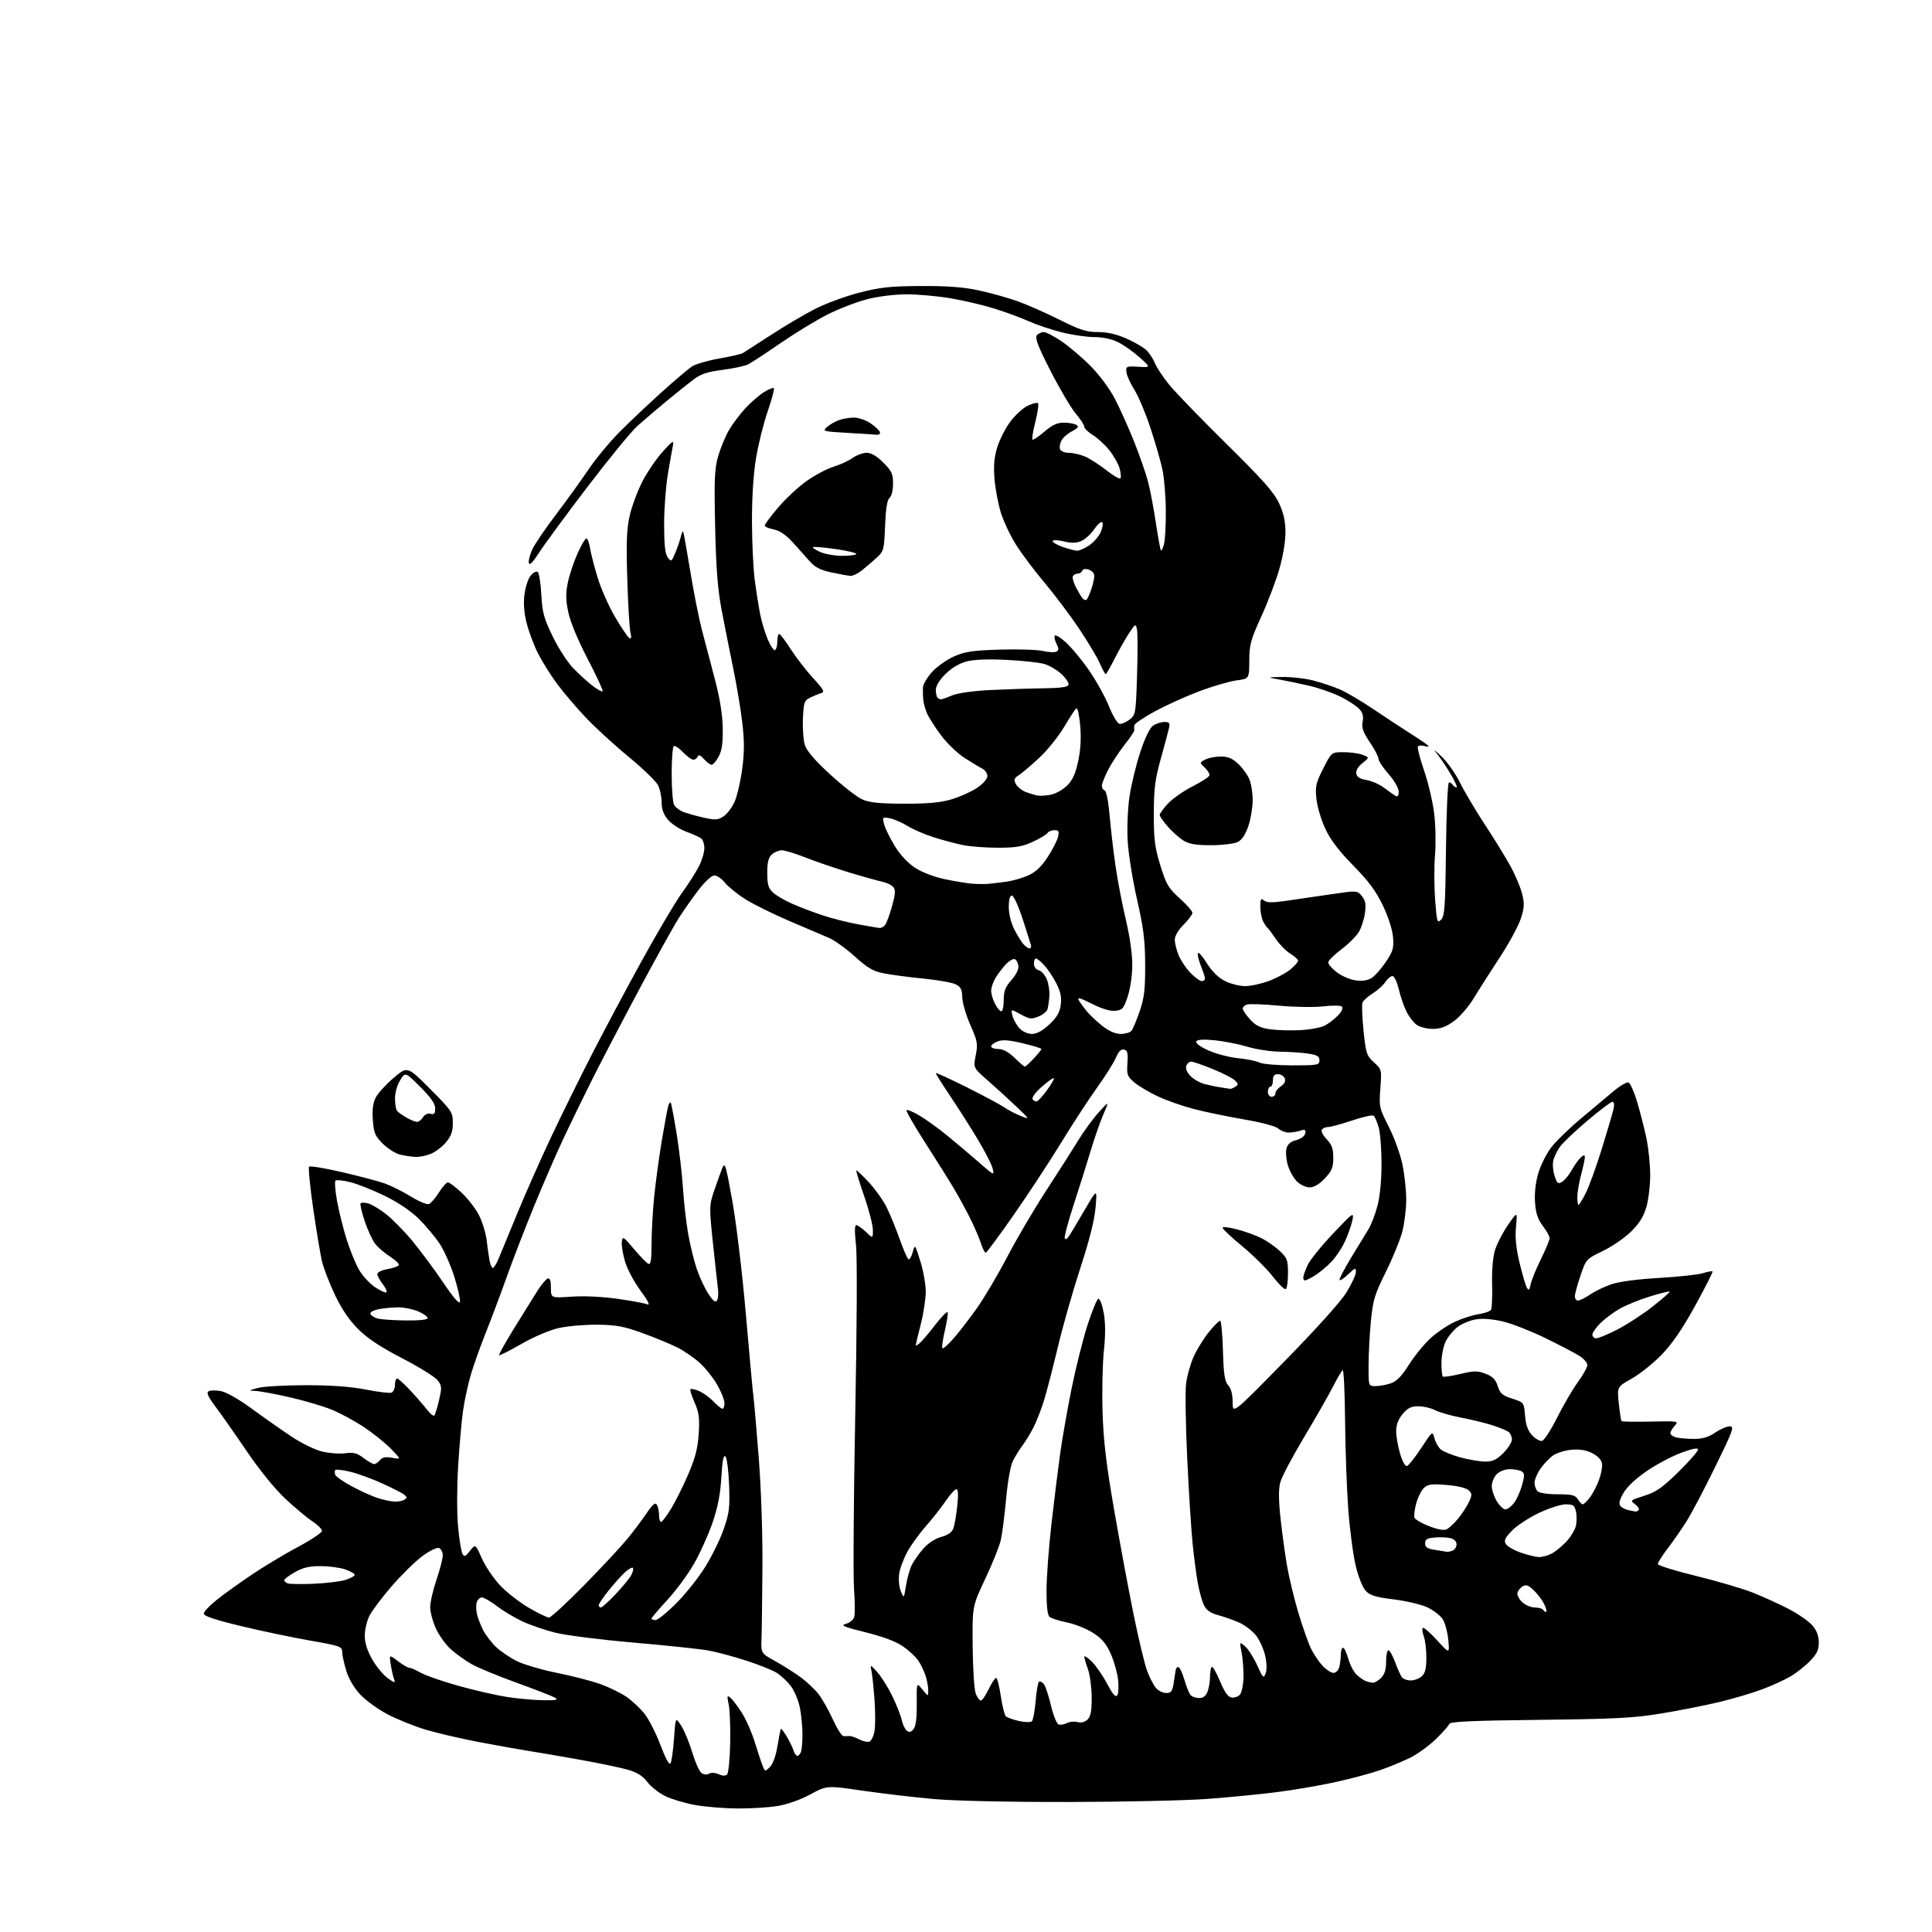 <?xml version="1.0" encoding="UTF-8" standalone="no"?>
<svg 
  version="1.1" 
  xmlns="http://www.w3.org/2000/svg" 
  xmlns:xlink="http://www.w3.org/1999/xlink" 
  xmlns:svg="http://www.w3.org/2000/svg"
  xmlns:rdf="http://www.w3.org/1999/02/22-rdf-syntax-ns#"
  xmlns:cc="http://creativecommons.org/ns#"
  xmlns:dc="http://purl.org/dc/elements/1.1/"
  viewBox="0 0 768 768"
  width="768"
  height="768"
>
<style>svg {background-color: white; }</style>"
<path stroke="none" fill="black" fill-rule="evenodd" d="M293.00,718.90C287.77,718.86 280.25,718.23 276.27,717.51C272.29,716.79 266.99,715.21 264.49,714.00C261.99,712.79 258.78,710.26 257.35,708.39C255.49,705.95 253.30,704.57 249.62,703.51C246.81,702.70 238.43,700.94 231.00,699.60C223.57,698.27 214.12,696.64 210.00,696.00C205.88,695.35 196.83,693.73 189.91,692.40C182.99,691.08 173.64,688.89 169.15,687.55C164.66,686.20 157.85,683.45 154.02,681.44C150.19,679.43 145.27,675.85 143.09,673.48C140.63,670.81 138.54,667.20 137.57,663.91C136.71,661.01 136.00,657.68 136.00,656.50C136.00,654.55 134.92,654.18 123.43,652.18C116.51,650.98 104.14,648.39 95.93,646.42C85.55,643.93 81.00,642.41 81.00,641.44C81.00,640.67 83.36,638.18 86.25,635.89C89.14,633.60 95.40,629.11 100.16,625.90C104.92,622.69 113.13,617.77 118.41,614.95C123.68,612.13 128.00,609.25 128.00,608.54C128.00,607.84 126.21,606.08 124.01,604.63C121.82,603.18 116.94,599.08 113.17,595.53C109.13,591.71 102.91,584.02 98.01,576.78C93.43,570.03 87.88,562.10 85.66,559.17C82.73,555.29 81.98,553.63 82.89,553.07C83.58,552.64 85.80,552.61 87.82,552.99C89.98,553.39 95.01,556.26 100.00,559.91C104.67,563.34 111.75,568.31 115.71,570.96C119.74,573.66 125.18,576.32 128.05,577.01C130.86,577.69 135.01,577.99 137.25,577.69C140.55,577.25 141.93,577.61 144.51,579.57C146.26,580.91 148.15,582.00 148.72,582.00C149.29,582.00 150.34,581.29 151.06,580.42C152.03,579.26 153.31,579.02 155.94,579.50C159.50,580.15 159.50,580.15 155.50,576.01C153.30,573.72 148.47,569.84 144.78,567.37C141.08,564.90 135.23,561.73 131.78,560.33C128.33,558.93 120.78,556.71 115.00,555.40C109.23,554.09 103.15,552.97 101.50,552.91C98.69,552.81 98.76,552.73 102.50,551.73C104.70,551.14 113.25,550.65 121.50,550.64C131.72,550.64 139.33,551.19 145.38,552.37C150.27,553.33 154.88,553.88 155.63,553.59C156.38,553.30 157.00,551.92 157.00,550.53C157.00,549.14 157.39,548.00 157.86,548.00C158.34,548.00 160.71,550.14 163.13,552.75C165.55,555.36 168.54,558.81 169.78,560.40C171.02,562.00 172.30,563.03 172.63,562.70C172.97,562.37 173.82,559.60 174.53,556.56C175.70,551.52 175.65,550.82 173.93,548.64C172.90,547.32 166.56,543.40 159.84,539.92C151.19,535.43 146.09,532.05 142.35,528.31C138.80,524.76 135.78,520.32 133.15,514.76C130.99,510.22 128.69,504.25 128.02,501.50C127.36,498.75 125.78,489.30 124.51,480.50C123.23,471.70 122.50,464.18 122.87,463.78C123.24,463.38 129.16,464.36 136.02,465.96C142.88,467.55 150.53,469.57 153.00,470.46C155.47,471.34 160.11,473.66 163.30,475.62C166.48,477.58 169.73,478.94 170.50,478.64C171.28,478.34 173.06,476.27 174.47,474.05C175.88,471.82 177.48,470.00 178.03,470.00C178.59,470.00 180.98,471.78 183.34,473.96C185.71,476.14 188.80,480.08 190.22,482.71C191.63,485.35 193.09,489.98 193.45,493.00C193.81,496.02 194.34,499.74 194.63,501.25C194.92,502.76 195.50,504.00 195.93,504.00C196.35,504.00 197.39,502.31 198.24,500.25C199.08,498.19 202.47,489.98 205.77,482.00C209.06,474.02 215.05,460.52 219.08,452.00C223.11,443.48 230.19,429.07 234.83,420.00C239.47,410.93 248.45,394.05 254.80,382.50C261.15,370.95 268.46,358.57 271.05,355.00C273.64,351.43 276.71,346.61 277.88,344.29C279.05,341.97 280.00,338.77 280.00,337.16C280.00,335.56 279.44,333.82 278.75,333.29C278.06,332.77 275.38,331.56 272.78,330.60C270.18,329.64 266.92,327.50 265.53,325.85C263.75,323.74 263.00,321.66 263.00,318.87C263.00,316.69 262.34,313.62 261.53,312.05C260.72,310.49 255.43,305.40 249.78,300.75C244.12,296.09 236.43,289.03 232.68,285.05C228.93,281.07 223.81,275.04 221.32,271.65C218.83,268.27 215.47,262.90 213.86,259.72C212.26,256.55 210.24,251.19 209.38,247.82C208.32,243.72 208.03,239.95 208.47,236.38C208.84,233.45 209.93,230.07 210.91,228.87C211.88,227.67 213.14,226.97 213.71,227.32C214.28,227.67 214.94,231.70 215.18,236.26C215.56,243.45 216.17,245.71 219.72,253.03C221.99,257.72 225.69,263.41 228.02,265.78C230.33,268.14 233.75,271.24 235.63,272.67C237.52,274.11 239.28,275.06 239.55,274.79C239.82,274.51 237.14,268.71 233.59,261.90C229.61,254.24 226.66,247.11 225.87,243.23C224.88,238.37 224.85,235.74 225.75,231.47C226.38,228.45 228.11,223.28 229.59,219.99C231.06,216.69 232.64,214.00 233.09,214.00C233.54,214.00 234.18,215.69 234.52,217.75C234.85,219.81 236.21,225.10 237.53,229.50C238.86,233.90 241.97,240.96 244.45,245.18C246.94,249.41 249.49,253.19 250.13,253.58C250.96,254.09 251.09,253.48 250.60,251.40C250.22,249.80 249.65,240.18 249.35,230.00C248.90,214.99 249.10,210.20 250.41,204.61C251.31,200.83 253.61,194.73 255.53,191.07C257.46,187.40 261.05,182.18 263.52,179.45C267.30,175.28 267.93,174.90 267.51,177.00C267.23,178.38 266.33,183.50 265.50,188.38C264.68,193.27 264.00,202.29 264.00,208.44C264.00,216.58 264.39,220.15 265.43,221.56C266.80,223.41 266.94,223.34 268.37,219.94C269.19,217.99 270.17,215.16 270.55,213.65C270.93,212.14 271.37,211.04 271.54,211.20C271.70,211.37 272.98,218.48 274.38,227.00C275.78,235.53 277.88,246.10 279.04,250.50C280.20,254.90 282.51,263.68 284.17,270.00C286.19,277.70 287.22,284.15 287.30,289.50C287.39,295.36 286.96,298.37 285.69,300.75C284.73,302.54 283.47,304.00 282.88,304.00C282.30,304.00 280.93,302.99 279.85,301.75C278.48,300.19 277.71,299.88 277.35,300.75C277.07,301.44 276.28,302.00 275.60,302.00C274.93,302.00 273.10,300.67 271.53,299.04C269.97,297.41 268.31,296.31 267.85,296.59C267.38,296.88 267.00,301.85 267.00,307.62C267.00,313.40 267.43,318.94 267.96,319.93C268.49,320.92 270.18,322.20 271.71,322.79C273.25,323.37 276.87,324.38 279.77,325.03C284.33,326.05 285.38,325.98 287.61,324.52C289.03,323.59 291.01,320.96 292.03,318.67C293.04,316.37 294.39,310.53 295.04,305.68C295.92,299.01 295.93,294.50 295.06,287.18C294.44,281.86 292.80,272.10 291.43,265.50C290.07,258.90 288.01,248.55 286.86,242.50C285.29,234.26 284.65,225.95 284.28,209.37C283.86,190.59 284.04,186.36 285.47,181.37C286.40,178.14 288.32,173.50 289.73,171.06C291.15,168.62 294.09,164.69 296.27,162.32C298.46,159.95 301.79,157.06 303.67,155.89C305.56,154.73 307.34,154.01 307.63,154.30C307.92,154.58 306.79,158.80 305.12,163.66C303.45,168.52 301.36,177.00 300.47,182.50C299.46,188.73 298.88,198.19 298.92,207.62C298.95,215.93 299.45,226.28 300.03,230.62C300.60,234.95 301.55,240.97 302.14,244.00C302.72,247.03 304.11,251.63 305.22,254.24C306.33,256.84 307.63,258.73 308.12,258.43C308.60,258.13 309.00,256.56 309.00,254.94C309.00,253.32 309.34,252.01 309.75,252.02C310.16,252.03 312.20,254.71 314.28,257.98C316.37,261.24 320.35,266.41 323.13,269.45C327.47,274.20 327.93,275.07 326.35,275.55C325.33,275.86 323.38,276.66 322.00,277.34C319.74,278.45 319.47,279.25 319.18,285.53C319.01,289.37 319.33,294.07 319.90,296.00C320.63,298.44 323.66,302.00 329.94,307.79C334.89,312.35 340.64,316.83 342.72,317.76C345.63,319.06 349.50,319.46 359.50,319.48C369.31,319.49 373.97,319.05 378.50,317.67C381.80,316.66 386.30,314.61 388.50,313.12C390.84,311.53 392.50,309.60 392.50,308.48C392.50,307.42 391.58,306.10 390.46,305.53C389.34,304.96 386.15,303.04 383.38,301.26C380.61,299.47 376.41,295.42 374.04,292.26C371.68,289.09 369.17,285.15 368.47,283.50C367.77,281.85 367.10,279.38 366.99,278.00C366.87,276.62 366.83,274.49 366.89,273.25C366.95,272.02 368.58,269.26 370.51,267.12C372.44,264.99 376.38,262.20 379.26,260.93C383.62,259.01 386.68,258.56 397.50,258.23C404.65,258.01 412.37,258.26 414.65,258.79C416.93,259.31 419.34,259.41 420.00,259.00C420.93,258.43 420.94,257.75 420.04,256.07C419.40,254.87 419.04,253.39 419.24,252.77C419.45,252.16 421.45,253.31 423.69,255.34C425.93,257.36 430.09,262.38 432.92,266.49C435.76,270.59 439.31,276.99 440.81,280.71C442.30,284.43 444.19,287.59 445.01,287.73C445.83,287.87 447.62,287.12 449.00,286.05C451.44,284.17 451.51,283.72 452.00,268.31C452.27,259.61 452.26,251.43 451.96,250.13C451.45,247.87 451.31,247.94 448.82,251.70C447.39,253.86 444.81,258.42 443.09,261.82C441.38,265.22 439.77,268.00 439.53,268.00C439.29,268.00 438.22,266.03 437.16,263.63C436.10,261.23 432.40,255.04 428.95,249.88C425.49,244.72 419.33,236.53 415.25,231.67C411.17,226.82 406.02,219.97 403.82,216.44C401.61,212.92 398.94,207.25 397.87,203.84C396.81,200.43 395.67,194.44 395.34,190.52C394.91,185.37 395.19,181.90 396.37,177.95C397.27,174.95 399.59,170.35 401.53,167.72C403.48,165.09 406.62,162.20 408.52,161.29C410.42,160.38 412.26,159.93 412.62,160.28C412.97,160.64 412.51,163.93 411.59,167.59C410.67,171.25 410.14,174.47 410.41,174.74C410.68,175.02 412.81,173.61 415.13,171.62C418.29,168.91 420.26,168.00 422.93,168.02C424.89,168.02 427.13,168.43 427.90,168.91C428.97,169.60 428.58,170.17 426.18,171.41C424.46,172.30 422.56,173.95 421.95,175.09C421.34,176.23 421.09,177.80 421.39,178.58C421.69,179.36 423.25,180.00 424.85,180.00C426.45,180.00 429.32,180.65 431.22,181.45C433.13,182.25 436.99,184.71 439.80,186.93C442.60,189.15 445.14,190.59 445.42,190.13C445.71,189.66 445.53,187.86 445.03,186.11C444.53,184.37 442.73,181.18 441.02,179.03C439.32,176.88 436.37,174.15 434.46,172.98C432.56,171.80 431.00,170.28 431.00,169.60C431.00,168.92 429.49,166.59 427.64,164.43C425.80,162.27 421.31,154.68 417.67,147.57C412.65,137.77 411.32,134.32 412.15,133.32C412.75,132.59 413.98,132.00 414.89,132.00C415.79,132.00 418.95,133.63 421.90,135.62C424.86,137.61 430.03,142.00 433.39,145.37C436.96,148.95 441.03,154.42 443.17,158.50C445.18,162.35 448.64,170.05 450.85,175.61C453.06,181.17 455.56,188.37 456.40,191.61C457.24,194.85 458.63,202.20 459.49,207.95C460.36,213.69 461.25,218.58 461.48,218.82C461.71,219.05 462.26,217.95 462.70,216.37C463.14,214.79 463.47,208.78 463.43,203.00C463.39,197.22 462.78,189.82 462.07,186.55C461.36,183.28 459.21,175.85 457.30,170.05C455.39,164.25 452.53,157.45 450.94,154.95C449.35,152.45 447.92,149.30 447.77,147.95C447.51,145.61 447.72,145.51 452.50,145.79C457.50,146.08 457.50,146.08 453.00,142.05C450.52,139.84 446.67,137.12 444.43,136.02C441.88,134.75 438.35,134.00 434.93,133.99C431.95,133.98 426.12,133.13 422.00,132.09C417.88,131.06 412.02,129.09 408.99,127.72C405.97,126.36 399.89,124.11 395.49,122.73C391.10,121.35 383.26,119.49 378.07,118.61C372.89,117.72 364.97,117.00 360.48,117.00C355.69,117.00 349.20,117.80 344.78,118.93C340.63,119.99 333.58,122.70 329.10,124.95C324.63,127.20 316.24,132.29 310.46,136.27C304.68,140.25 298.87,144.07 297.56,144.76C296.24,145.46 291.64,146.47 287.34,147.01C281.32,147.77 278.65,148.64 275.83,150.75C273.81,152.26 268.90,156.20 264.90,159.50C260.91,162.80 255.71,167.24 253.34,169.37C250.96,171.49 242.10,182.30 233.65,193.39C225.19,204.47 216.53,216.23 214.42,219.52C211.79,223.60 210.46,224.96 210.22,223.79C210.03,222.85 210.67,220.37 211.66,218.29C212.64,216.21 216.86,210.00 221.04,204.50C225.22,199.00 230.99,191.00 233.87,186.72C236.75,182.43 242.35,175.68 246.30,171.70C250.26,167.72 257.77,160.61 263.00,155.91C268.23,151.20 273.67,146.59 275.11,145.65C276.54,144.72 281.39,143.31 285.89,142.52C290.38,141.73 294.61,140.76 295.28,140.37C295.95,139.97 300.94,136.75 306.37,133.22C311.80,129.68 319.67,125.02 323.87,122.87C328.07,120.71 336.00,117.78 341.50,116.36C349.89,114.19 353.84,113.76 366.00,113.70C376.45,113.64 382.87,114.12 389.00,115.42C393.68,116.42 400.65,118.36 404.50,119.74C408.35,121.12 415.88,124.45 421.23,127.13C429.33,131.18 431.88,132.00 436.45,132.00C440.16,132.00 443.81,132.83 447.71,134.55C450.88,135.95 454.46,138.02 455.66,139.15C456.86,140.28 458.40,142.62 459.09,144.35C459.78,146.08 462.36,149.97 464.83,153.00C467.31,156.03 477.55,166.61 487.60,176.52C502.00,190.72 506.42,195.70 508.43,200.02C510.29,204.01 510.98,207.17 510.99,211.64C511.00,215.23 509.97,221.32 508.53,226.30C507.17,230.99 503.94,239.48 501.35,245.16C497.16,254.36 496.63,256.29 496.61,262.65C496.58,269.80 496.58,269.80 491.58,270.46C488.83,270.83 482.29,272.72 477.04,274.67C471.79,276.63 463.79,280.23 459.25,282.69C454.71,285.15 450.95,287.69 450.88,288.33C450.82,288.97 450.82,289.85 450.89,290.27C450.96,290.69 449.17,293.37 446.93,296.21C444.68,299.06 441.75,303.53 440.42,306.16C439.09,308.78 438.00,311.59 438.00,312.38C438.00,313.18 438.51,314.00 439.13,314.21C439.78,314.43 440.61,318.58 441.08,324.04C441.53,329.24 442.57,338.23 443.40,344.00C444.23,349.77 446.08,359.45 447.52,365.50C449.10,372.16 450.12,379.31 450.10,383.61C450.09,387.68 449.31,393.03 448.29,396.11C446.67,400.98 446.19,401.53 443.33,401.81C441.30,402.00 437.98,401.01 434.03,399.01C429.18,396.57 428.10,396.29 428.89,397.71C429.45,398.69 430.94,400.72 432.20,402.22C433.47,403.71 436.25,406.30 438.39,407.97C440.89,409.92 443.43,411.00 445.52,411.00C447.30,411.00 449.22,410.44 449.79,409.75C450.35,409.06 451.82,405.57 453.04,402.00C454.87,396.65 455.25,393.37 455.22,383.50C455.18,373.73 454.58,368.90 451.98,357.50C450.23,349.80 448.56,339.39 448.27,334.36C447.98,329.29 448.28,321.48 448.96,316.86C449.62,312.26 451.53,304.33 453.20,299.23C455.11,293.37 457.00,289.42 458.33,288.48C459.49,287.67 461.52,287.00 462.84,287.00C464.80,287.00 465.14,287.41 464.74,289.25C464.47,290.49 463.00,296.00 461.47,301.50C459.14,309.85 458.68,313.48 458.66,323.50C458.64,333.65 459.04,336.81 461.25,344.00C463.58,351.55 464.43,353.01 468.93,357.08C471.72,359.60 474.00,362.20 474.00,362.86C474.00,363.52 472.43,365.64 470.50,367.57C468.37,369.70 467.00,372.04 467.00,373.57C467.00,374.94 467.70,377.74 468.55,379.78C469.40,381.83 471.52,384.96 473.25,386.75C474.98,388.54 476.98,390.00 477.70,390.00C478.41,390.00 479.00,389.56 479.00,389.02C479.00,388.48 478.28,386.25 477.41,384.05C476.53,381.86 475.98,379.56 476.19,378.93C476.40,378.30 477.98,380.06 479.71,382.83C481.74,386.11 484.26,388.60 486.88,389.94C489.10,391.07 492.72,392.00 494.92,392.00C497.12,392.00 501.42,391.07 504.48,389.92C507.53,388.78 511.37,386.71 513.02,385.33C514.66,383.95 516.00,382.41 516.00,381.90C516.00,381.39 514.61,380.13 512.92,379.10C511.22,378.07 508.67,375.48 507.24,373.36C505.82,371.24 504.35,369.27 503.98,369.00C503.60,368.73 502.78,367.52 502.15,366.32C501.52,365.11 501.00,362.47 501.00,360.44C501.00,357.34 501.23,356.95 502.44,357.95C503.53,358.86 505.68,358.89 511.19,358.10C515.21,357.53 523.23,356.36 529.00,355.50C539.50,353.95 539.50,353.95 541.35,356.21C542.80,357.98 543.07,359.45 542.60,362.90C542.27,365.34 541.19,368.72 540.20,370.41C539.21,372.11 536.06,375.25 533.20,377.39C530.34,379.53 528.00,381.87 528.00,382.59C528.00,383.31 529.56,385.09 531.46,386.54C533.37,387.99 536.73,389.42 538.94,389.72C541.67,390.08 543.72,389.76 545.34,388.70C546.65,387.84 549.17,384.97 550.94,382.32C553.74,378.13 554.11,376.85 553.75,372.50C553.50,369.53 551.85,364.41 549.69,359.90C546.95,354.19 544.04,350.27 537.92,344.04C532.24,338.27 528.90,333.88 526.83,329.45C525.20,325.97 523.61,320.61 523.29,317.54C522.78,312.60 523.09,311.24 526.01,305.48C529.30,299.00 529.30,299.00 534.08,299.00C536.72,299.00 540.11,299.47 541.64,300.05C544.40,301.10 544.40,301.10 541.59,303.35C539.81,304.77 538.91,306.31 539.15,307.53C539.41,308.88 540.63,309.65 543.20,310.07C545.22,310.40 548.36,311.78 550.19,313.15C552.01,314.52 554.06,315.97 554.75,316.38C555.61,316.89 556.00,316.36 556.00,314.70C556.00,313.30 554.31,310.36 552.00,307.74C549.80,305.24 548.00,302.52 548.00,301.70C548.00,300.87 546.44,297.88 544.53,295.05C541.81,291.01 541.20,289.26 541.67,286.92C542.09,284.79 541.72,283.35 540.38,281.86C539.35,280.72 536.02,278.53 533.00,277.01C529.98,275.49 524.35,273.51 520.50,272.62C516.65,271.72 511.25,270.59 508.50,270.11C503.50,269.22 503.50,269.22 509.86,269.11C513.35,269.05 518.84,269.68 522.06,270.51C525.27,271.35 530.01,272.93 532.57,274.03C535.14,275.13 541.07,278.61 545.74,281.77C550.41,284.92 557.07,289.30 560.54,291.50C564.01,293.70 567.22,295.89 567.67,296.37C568.14,296.87 567.56,296.96 566.33,296.58C565.14,296.22 563.93,296.30 563.64,296.77C563.35,297.24 564.44,301.50 566.07,306.22C567.70,310.94 569.50,318.56 570.08,323.15C570.66,327.74 570.82,335.21 570.45,339.75C570.07,344.29 570.09,352.33 570.48,357.62C571.15,366.54 571.32,367.11 572.85,365.58C574.28,364.15 574.54,360.46 574.80,337.47C574.96,322.79 575.49,311.00 575.99,311.00C576.48,311.00 577.16,311.45 577.50,312.00C577.84,312.55 578.51,313.00 578.99,313.00C579.46,313.00 578.32,310.45 576.44,307.32C574.56,304.20 572.01,300.49 570.77,299.07C569.54,297.66 570.46,298.30 572.82,300.50C575.18,302.70 578.55,307.42 580.31,310.99C582.06,314.55 586.46,321.98 590.07,327.49C593.69,332.99 598.27,340.43 600.26,344.00C602.24,347.57 604.40,352.63 605.05,355.24C606.05,359.25 605.97,360.81 604.52,365.24C603.58,368.13 599.81,375.06 596.15,380.63C592.49,386.20 587.85,393.48 585.84,396.81C583.82,400.14 580.27,404.24 577.94,405.93C574.84,408.18 572.59,409.00 569.57,409.00C567.30,409.00 564.44,408.30 563.21,407.43C561.98,406.57 560.14,404.21 559.12,402.18C558.10,400.16 556.72,396.14 556.04,393.25C555.34,390.28 554.24,388.00 553.52,388.00C552.81,388.00 551.53,389.07 550.67,390.39C549.81,391.70 547.55,393.73 545.65,394.91C543.75,396.08 541.93,397.73 541.61,398.57C541.29,399.41 541.48,404.45 542.03,409.77C542.96,418.73 543.26,419.64 546.15,422.29C549.25,425.11 549.27,425.21 548.71,432.67C548.16,439.96 548.27,440.46 552.04,447.85C554.18,452.06 556.63,458.79 557.47,462.82C558.31,466.84 559.00,473.16 559.00,476.86C559.00,480.55 558.30,486.26 557.45,489.54C556.60,492.82 553.65,500.05 550.89,505.61C546.44,514.58 545.77,516.80 544.96,525.11C544.46,530.28 544.04,538.21 544.03,542.75C544.00,551.00 544.00,551.00 546.85,551.00C548.42,551.00 551.15,550.50 552.91,549.88C555.20,549.08 557.25,546.97 560.08,542.49C562.26,539.04 566.08,534.33 568.58,532.04C571.07,529.74 575.45,526.78 578.30,525.45C581.15,524.13 585.41,522.76 587.76,522.41C590.10,522.06 592.33,521.28 592.70,520.67C593.07,520.07 593.27,515.51 593.14,510.54C592.99,504.97 593.43,499.75 594.29,496.94C595.06,494.43 597.38,489.93 599.45,486.94C603.21,481.50 603.21,481.50 602.64,487.58C602.23,491.87 602.65,496.10 604.04,501.94C605.13,506.49 606.43,510.95 606.93,511.84C607.68,513.17 607.96,512.93 608.47,510.49C608.81,508.84 610.65,504.35 612.55,500.50C614.45,496.65 616.00,492.91 616.00,492.18C616.00,491.46 614.79,489.28 613.31,487.34C611.30,484.71 610.51,482.33 610.20,478.04C609.93,474.42 610.41,470.12 611.46,466.48C612.39,463.29 614.70,458.66 616.59,456.18C618.48,453.70 623.74,448.58 628.27,444.79C632.79,441.01 638.66,436.09 641.29,433.87C643.93,431.64 646.66,430.04 647.37,430.31C648.07,430.58 649.63,434.11 650.83,438.15C652.03,442.19 653.67,448.65 654.49,452.50C655.30,456.35 655.97,462.91 655.98,467.07C655.99,471.23 655.29,477.02 654.43,479.92C653.30,483.73 651.57,486.46 648.25,489.69C645.72,492.15 640.69,495.59 637.07,497.33C630.57,500.46 630.48,500.57 628.29,507.00C627.07,510.57 626.05,514.29 626.04,515.25C626.02,516.21 626.57,517.00 627.27,517.00C627.97,517.00 630.11,515.93 632.05,514.62C633.98,513.30 637.79,511.46 640.53,510.52C643.58,509.47 650.91,508.50 659.50,508.00C667.20,507.55 675.05,506.70 676.93,506.11C678.82,505.52 680.54,505.21 680.76,505.42C680.97,505.64 677.85,511.79 673.82,519.10C668.70,528.40 664.70,534.23 660.50,538.54C657.20,541.94 651.87,546.20 648.65,548.01C642.80,551.30 642.80,551.30 643.50,557.90C643.88,561.53 644.38,564.69 644.60,564.92C644.82,565.15 650.05,565.23 656.22,565.10C667.18,564.87 667.40,564.90 665.72,566.76C664.77,567.80 664.00,569.13 664.00,569.71C664.00,570.29 665.01,571.04 666.25,571.37C667.49,571.70 670.66,571.98 673.30,571.99C676.79,572.00 679.11,571.32 681.79,569.50C683.81,568.12 686.42,567.00 687.59,567.00C689.51,567.00 688.97,568.49 681.86,583.03C677.55,591.85 672.39,601.64 670.40,604.78C668.41,607.93 665.03,612.79 662.89,615.59C660.75,618.39 659.00,621.15 659.00,621.72C659.00,622.29 665.79,624.41 674.10,626.43C682.40,628.45 692.64,631.46 696.85,633.13C701.06,634.80 707.55,637.77 711.28,639.72C715.01,641.68 719.17,644.60 720.53,646.22C722.20,648.20 723.00,650.37 723.00,652.92C723.00,655.88 722.24,657.47 719.48,660.31C717.55,662.31 714.06,665.05 711.72,666.42C709.39,667.79 704.35,670.09 700.53,671.52C696.71,672.96 689.07,675.23 683.54,676.56C678.02,677.88 667.65,679.94 660.50,681.12C649.41,682.95 642.29,683.32 612.00,683.66C585.27,683.96 576.41,684.37 576.12,685.28C575.91,685.95 573.56,688.62 570.91,691.21C568.26,693.80 563.71,697.13 560.79,698.61C557.88,700.08 552.35,702.37 548.50,703.69C544.65,705.02 536.55,707.18 530.50,708.49C524.45,709.81 514.10,711.57 507.50,712.41C500.90,713.26 488.52,714.46 480.00,715.09C471.48,715.73 446.73,716.28 425.00,716.32C401.53,716.36 379.82,715.89 371.50,715.17C363.80,714.50 351.02,713.00 343.10,711.85C328.69,709.74 328.69,709.74 322.09,713.31C318.10,715.47 312.92,717.29 308.99,717.93C305.42,718.51 298.23,718.95 293.00,718.90zM281.83,705.07C282.74,704.57 284.33,704.65 285.71,705.28C287.25,705.98 288.39,706.01 289.04,705.36C289.58,704.82 290.13,699.23 290.26,692.94C290.39,686.65 290.13,679.73 289.67,677.56C288.94,674.09 289.02,673.77 290.36,674.89C291.20,675.58 293.23,678.26 294.88,680.83C296.52,683.40 298.84,688.65 300.03,692.50C301.22,696.35 302.62,700.59 303.15,701.92C304.10,704.32 304.12,704.32 306.08,702.37C307.29,701.15 308.44,697.94 309.08,693.97C309.65,690.44 310.26,687.41 310.43,687.23C310.61,687.06 311.66,688.45 312.77,690.33C313.88,692.21 315.09,694.71 315.46,695.88C315.83,697.04 316.51,698.00 316.96,698.00C317.41,698.00 318.06,697.29 318.39,696.42C318.73,695.55 319.00,692.46 319.00,689.55C319.00,686.65 318.55,681.89 318.00,678.97C317.44,676.06 315.82,672.14 314.38,670.25C312.94,668.37 310.36,665.96 308.63,664.90C306.91,663.84 301.45,661.67 296.50,660.08C291.55,658.48 284.85,656.69 281.61,656.10C278.36,655.50 265.09,654.10 252.11,652.98C239.12,651.86 225.05,650.09 220.84,649.04C216.62,648.00 210.64,645.94 207.54,644.47C204.44,643.01 199.90,640.28 197.44,638.40C194.99,636.53 192.34,635.00 191.56,635.00C190.78,635.00 189.86,635.86 189.53,636.91C189.19,637.97 189.23,640.11 189.60,641.66C189.98,643.22 191.08,646.08 192.05,648.00C193.03,649.92 195.33,652.93 197.16,654.68C199.00,656.43 202.75,658.97 205.50,660.34C208.25,661.70 215.45,663.80 221.50,665.02C227.55,666.23 235.33,668.25 238.79,669.50C242.24,670.75 246.88,673.03 249.09,674.56C251.30,676.09 254.52,679.13 256.24,681.30C257.96,683.48 260.81,689.07 262.56,693.74C264.60,699.15 266.03,701.75 266.54,700.94C266.97,700.24 267.60,695.80 267.93,691.08C268.54,682.50 268.54,682.50 270.79,686.00C272.03,687.92 273.99,692.65 275.14,696.50C276.30,700.35 277.93,704.05 278.77,704.72C279.71,705.47 280.88,705.61 281.83,705.07zM345.60,692.32C346.34,692.04 347.24,690.22 347.61,688.29C347.97,686.36 347.99,680.89 347.66,676.14C347.33,671.39 346.79,666.15 346.47,664.50C345.88,661.50 345.88,661.50 348.81,664.80C350.42,666.62 353.09,670.89 354.74,674.30C356.40,677.71 358.06,681.93 358.44,683.68C358.82,685.43 359.71,687.35 360.43,687.94C361.39,688.74 362.10,688.59 363.12,687.36C364.07,686.21 364.48,683.05 364.42,677.19C364.35,668.70 364.35,668.70 366.67,671.60C368.99,674.50 368.99,674.50 369.00,671.90C369.00,670.47 368.48,667.77 367.85,665.90C367.21,664.03 365.89,661.34 364.90,659.93C363.92,658.51 361.22,656.03 358.90,654.43C356.15,652.52 350.98,650.58 344.09,648.87C335.34,646.70 333.97,646.11 336.21,645.52C337.71,645.12 339.21,643.92 339.55,642.83C339.90,641.75 339.87,636.74 339.49,631.68C339.12,626.63 339.33,595.50 339.97,562.50C340.66,526.79 340.78,499.36 340.26,494.75C339.68,489.65 339.72,487.00 340.39,487.00C340.94,487.00 342.65,488.21 344.20,489.69C347.00,492.37 347.00,492.37 346.99,488.94C346.99,487.05 345.44,481.01 343.54,475.53C341.65,470.05 340.24,465.43 340.40,465.26C340.56,465.10 342.75,467.17 345.26,469.85C347.78,472.54 350.94,476.93 352.30,479.62C353.66,482.30 356.01,488.00 357.52,492.28C359.04,496.55 360.65,500.28 361.10,500.56C361.55,500.84 362.32,499.59 362.81,497.79C363.69,494.51 363.70,494.51 365.85,501.36C367.03,505.13 368.00,510.57 368.00,513.45C368.00,516.32 367.10,522.20 366.00,526.50C364.90,530.80 364.00,534.53 364.00,534.78C364.00,535.04 364.72,534.65 365.60,533.92C366.48,533.19 369.26,529.90 371.79,526.62C374.32,523.34 376.54,521.11 376.72,521.66C376.90,522.21 376.39,525.53 375.57,529.04C374.75,532.55 374.32,535.66 374.62,535.96C374.92,536.25 376.94,534.47 379.10,532.00C381.27,529.52 385.43,524.12 388.35,520.00C391.27,515.88 396.69,506.70 400.40,499.61C404.10,492.51 411.04,480.71 415.82,473.38C420.59,466.05 426.30,457.10 428.50,453.48C430.70,449.87 434.40,444.79 436.73,442.20C440.97,437.50 440.97,437.50 438.56,443.11C437.23,446.19 434.96,452.72 433.51,457.61C432.05,462.50 429.06,472.01 426.85,478.75C424.64,485.49 423.02,491.55 423.24,492.23C423.49,492.97 424.27,492.47 425.21,490.98C426.07,489.62 428.88,484.90 431.45,480.50C436.14,472.50 436.14,472.50 435.50,480.00C435.08,484.98 433.05,493.05 429.47,504.00C426.50,513.08 422.47,527.24 420.51,535.49C418.54,543.73 416.07,553.26 415.02,556.67C413.96,560.09 412.13,564.82 410.94,567.19C409.75,569.56 407.76,572.85 406.53,574.50C405.30,576.15 403.56,578.92 402.67,580.66C401.72,582.51 400.60,588.71 399.96,595.66C399.36,602.17 398.43,609.52 397.88,612.00C397.34,614.48 394.56,621.45 391.70,627.50C386.50,638.50 386.50,638.50 386.65,654.50C386.73,663.30 387.28,671.74 387.87,673.25C388.47,674.76 389.37,676.00 389.89,676.00C390.40,676.00 391.80,673.98 393.00,671.50C394.20,669.02 395.53,667.00 395.97,667.00C396.40,667.00 397.24,670.21 397.82,674.14C398.40,678.07 399.30,681.70 399.82,682.22C400.34,682.74 402.68,683.59 405.04,684.12C407.52,684.68 409.69,684.71 410.20,684.20C410.69,683.71 411.36,680.08 411.69,676.12C412.02,672.17 412.63,668.73 413.03,668.48C413.44,668.23 414.29,668.65 414.93,669.42C415.57,670.18 416.83,673.99 417.75,677.88C418.66,681.76 420.02,685.18 420.77,685.47C421.53,685.76 423.00,685.53 424.05,684.97C425.10,684.41 427.03,684.22 428.34,684.55C429.86,684.93 431.30,684.56 432.36,683.50C433.59,682.27 433.99,680.05 433.96,674.68C433.93,670.73 433.26,665.70 432.47,663.50C431.68,661.30 431.02,659.08 431.02,658.56C431.01,658.05 432.31,658.88 433.92,660.42C435.52,661.96 438.28,665.92 440.04,669.22C442.40,673.65 443.48,674.87 444.14,673.86C444.63,673.11 444.76,670.25 444.43,667.50C444.10,664.75 442.77,660.15 441.48,657.27C439.70,653.32 437.98,651.31 434.44,649.06C431.86,647.43 427.22,645.57 424.13,644.94C421.03,644.30 417.94,643.33 417.25,642.77C416.41,642.09 416.00,638.67 416.00,632.37C416.00,627.22 416.90,615.14 417.99,605.55C419.09,595.95 420.66,583.32 421.48,577.47C422.30,571.62 424.33,560.13 425.98,551.93C427.64,543.73 430.47,532.43 432.27,526.83C434.07,521.23 436.02,516.49 436.59,516.30C437.17,516.11 438.12,518.56 438.72,521.74C439.46,525.75 439.49,530.46 438.80,537.02C438.26,542.23 438.03,553.25 438.29,561.50C438.65,572.95 439.76,582.18 442.94,600.50C445.23,613.70 448.71,632.38 450.67,642.00C452.62,651.62 455.05,661.69 456.06,664.36C457.07,667.04 458.66,670.07 459.60,671.11C460.54,672.15 462.34,673.00 463.61,673.00C465.49,673.00 466.02,672.32 466.52,669.25C466.86,667.19 467.22,664.83 467.33,664.00C467.44,663.17 467.95,662.59 468.46,662.69C468.98,662.80 470.03,665.05 470.80,667.69C471.56,670.34 472.65,673.06 473.22,673.75C473.78,674.44 475.33,675.00 476.65,675.00C478.31,675.00 479.35,674.21 480.02,672.43C480.56,671.02 481.00,668.40 481.00,666.60C481.00,664.80 481.30,663.03 481.67,662.66C482.04,662.29 483.52,664.80 484.95,668.25C486.81,672.72 488.14,674.58 489.61,674.80C490.75,674.96 492.24,674.42 492.93,673.59C493.61,672.76 494.24,669.70 494.31,666.79C494.38,663.88 494.05,659.48 493.57,657.00C492.70,652.50 492.70,652.50 495.00,654.50C496.26,655.60 498.40,658.98 499.76,662.00C502.03,667.06 502.30,667.31 503.11,665.19C503.63,663.80 503.56,661.01 502.94,658.21C502.36,655.64 500.75,652.04 499.35,650.21C497.95,648.38 494.94,646.05 492.65,645.03C490.37,644.01 486.59,642.67 484.26,642.05C481.27,641.26 479.61,640.12 478.65,638.21C477.90,636.72 476.79,632.80 476.18,629.50C475.58,626.20 474.62,619.00 474.07,613.50C473.51,608.00 472.55,592.75 471.93,579.60C471.31,566.46 471.11,553.18 471.48,550.10C471.85,547.02 473.22,542.12 474.53,539.22C475.85,536.31 478.57,531.93 480.58,529.47C482.59,527.01 484.59,525.00 485.02,525.00C485.44,525.00 485.95,530.35 486.14,536.90C486.43,546.48 486.84,549.17 488.25,550.72C489.40,551.99 490.00,554.29 490.00,557.41C490.00,562.16 490.00,562.16 510.75,540.99C523.22,528.27 533.00,517.40 535.25,513.73C537.31,510.38 539.00,506.73 539.00,505.63C539.00,503.82 538.72,503.90 536.01,506.49C534.37,508.07 532.79,509.12 532.51,508.84C532.23,508.56 534.30,504.54 537.12,499.91C539.93,495.29 543.06,490.15 544.07,488.50C545.07,486.85 546.63,482.80 547.52,479.50C548.52,475.80 549.16,469.47 549.18,463.00C549.20,457.22 548.70,450.61 548.08,448.29C547.46,445.98 546.51,443.81 545.97,443.48C545.44,443.15 541.58,444.04 537.39,445.44C533.20,446.85 528.95,448.00 527.95,448.00C526.94,448.00 525.82,448.49 525.45,449.08C525.08,449.68 525.96,451.39 527.39,452.89C529.43,455.02 530.00,456.61 530.00,460.23C530.00,464.11 529.46,465.43 526.63,468.43C524.40,470.80 522.36,472.00 520.59,472.00C519.10,472.00 516.85,470.94 515.53,469.62C514.22,468.31 512.61,465.43 511.95,463.21C511.28,461.00 511.03,458.03 511.38,456.62C511.84,454.80 512.97,453.81 515.26,453.21C517.18,452.72 518.64,451.63 518.85,450.54C519.14,449.03 518.79,448.85 516.85,449.47C515.56,449.89 513.46,450.22 512.19,450.22C510.92,450.21 509.09,449.49 508.12,448.61C507.10,447.68 501.39,446.16 494.43,444.97C487.87,443.84 478.90,441.98 474.50,440.83C470.10,439.69 463.70,437.44 460.29,435.84C456.87,434.24 452.67,431.75 450.96,430.31C448.11,427.92 447.87,427.25 448.17,422.62C448.44,418.47 448.19,417.49 446.79,417.21C445.62,416.98 444.61,418.00 443.58,420.46C442.76,422.44 439.41,427.75 436.15,432.28C432.89,436.80 426.51,446.57 421.97,454.00C417.44,461.43 408.95,474.36 403.12,482.73C397.28,491.11 392.20,497.98 391.83,497.98C391.46,497.99 390.61,496.31 389.94,494.25C389.27,492.19 387.39,487.80 385.75,484.50C384.12,481.20 381.18,475.80 379.22,472.50C377.26,469.20 372.09,460.96 367.74,454.18C363.38,447.40 360.06,441.61 360.36,441.31C360.66,441.00 362.93,441.94 365.40,443.39C367.87,444.84 372.80,448.38 376.35,451.26C379.89,454.14 385.62,458.97 389.07,462.00C395.14,467.31 395.32,467.40 394.59,464.50C394.18,462.86 391.54,457.68 388.73,453.01C385.92,448.33 381.00,440.60 377.81,435.84C374.61,431.07 372.00,426.92 372.00,426.60C372.00,426.29 377.51,428.80 384.25,432.17C390.99,435.55 397.71,439.15 399.19,440.18C400.67,441.21 403.60,442.74 405.69,443.58C409.50,445.10 409.50,445.10 403.94,439.80C400.89,436.89 395.80,432.25 392.64,429.50C386.89,424.50 386.89,424.50 387.87,419.50C388.76,414.94 388.57,413.88 385.75,407.50C384.04,403.65 382.59,398.70 382.53,396.50C382.43,393.25 381.92,392.27 379.82,391.25C378.40,390.56 372.57,389.54 366.87,388.98C361.16,388.42 354.15,387.49 351.28,386.91C347.06,386.07 344.85,384.78 339.77,380.19C336.32,377.06 331.69,373.74 329.50,372.81C327.30,371.88 320.22,368.86 313.76,366.10C307.31,363.34 299.43,359.44 296.26,357.43C293.09,355.43 289.45,352.48 288.18,350.89C286.90,349.30 285.01,348.00 283.99,348.00C282.89,348.00 280.29,350.38 277.70,353.75C275.27,356.91 271.71,361.98 269.79,365.00C267.86,368.02 260.88,380.62 254.26,393.00C247.65,405.38 239.30,421.35 235.71,428.50C232.12,435.65 226.86,446.45 224.01,452.50C221.17,458.55 215.89,470.70 212.29,479.50C208.69,488.30 203.82,500.90 201.47,507.50C199.12,514.10 195.40,524.01 193.20,529.53C190.99,535.05 188.27,542.70 187.14,546.53C186.01,550.36 184.62,556.88 184.04,561.00C183.46,565.12 182.59,575.02 182.11,583.00C181.61,591.17 181.60,601.55 182.08,606.79C182.56,611.89 183.34,616.78 183.82,617.64C184.56,618.97 185.02,618.79 186.84,616.47C188.99,613.74 188.99,613.74 191.51,619.42C192.89,622.55 196.14,627.37 198.72,630.13C201.31,632.90 206.44,636.92 210.14,639.08C213.83,641.24 217.47,643.00 218.22,643.00C218.98,643.00 225.23,637.26 232.10,630.25C238.98,623.24 246.65,615.02 249.14,612.00C251.64,608.98 255.16,604.31 256.96,601.64C259.41,598.02 260.47,597.13 261.11,598.14C261.58,598.89 261.98,600.74 261.98,602.25C261.99,603.76 262.35,605.00 262.79,605.00C263.22,605.00 265.03,602.60 266.81,599.66C268.59,596.72 271.67,590.53 273.66,585.91C276.38,579.54 277.38,575.66 277.75,569.91C278.15,563.63 277.87,561.50 276.11,557.51C274.93,554.86 274.19,552.47 274.46,552.21C274.72,551.95 276.25,552.27 277.85,552.94C279.45,553.60 282.03,555.46 283.57,557.07C285.11,558.68 286.74,560.00 287.19,560.00C287.63,560.00 288.00,558.99 287.99,557.75C287.99,556.51 286.68,553.23 285.09,550.45C283.49,547.68 280.36,543.75 278.13,541.74C275.90,539.72 271.92,536.98 269.29,535.65C266.65,534.32 260.45,531.76 255.50,529.96C247.99,527.23 245.01,526.67 237.50,526.59C232.55,526.54 225.67,527.13 222.20,527.90C218.49,528.72 212.39,531.31 207.34,534.20C202.63,536.90 198.61,538.94 198.39,538.73C198.18,538.51 200.90,533.65 204.43,527.92C207.97,522.19 212.13,515.50 213.68,513.06C215.23,510.62 217.06,508.44 217.75,508.23C218.61,507.96 219.00,509.11 219.00,511.92C219.00,516.01 219.00,516.01 227.25,515.44C232.22,515.10 239.47,515.44 245.50,516.30C251.00,517.08 256.34,518.07 257.36,518.51C258.56,519.02 257.59,517.08 254.60,513.03C252.06,509.58 249.28,504.35 248.43,501.39C247.57,498.44 247.01,494.93 247.18,493.59C247.48,491.33 247.83,491.54 252.00,496.50C254.47,499.44 257.06,502.10 257.75,502.40C258.69,502.80 259.00,500.89 259.00,494.57C259.00,489.98 259.46,481.55 260.03,475.86C260.59,470.16 261.96,460.10 263.06,453.50C264.17,446.90 265.32,440.68 265.63,439.67C265.93,438.67 266.37,438.04 266.61,438.27C266.84,438.51 267.90,444.06 268.96,450.60C270.01,457.15 271.16,467.00 271.51,472.50C271.86,478.00 272.79,486.15 273.58,490.61C274.37,495.07 275.92,501.37 277.04,504.61C278.15,507.85 280.22,512.25 281.64,514.39C283.49,517.19 284.44,517.91 285.02,516.97C285.46,516.26 285.64,514.28 285.43,512.59C285.21,510.89 284.32,502.72 283.44,494.44C281.90,479.78 281.91,479.21 283.85,473.44C284.96,470.17 286.40,466.15 287.06,464.50C288.17,461.73 288.48,462.70 291.13,477.50C292.71,486.35 295.12,506.47 296.50,522.50C297.88,538.45 299.22,553.08 299.49,555.00C299.76,556.92 300.71,567.95 301.61,579.50C302.57,591.84 303.18,609.78 303.08,623.00C302.99,635.38 302.83,648.13 302.71,651.34C302.50,657.19 302.50,657.19 308.00,660.23C311.02,661.91 315.58,664.79 318.13,666.63C320.67,668.48 323.97,671.59 325.46,673.53C326.94,675.48 329.48,679.98 331.09,683.54C332.70,687.09 334.58,690.05 335.26,690.12C335.94,690.18 337.00,690.18 337.61,690.11C338.22,690.03 339.97,690.62 341.49,691.41C343.01,692.20 344.86,692.61 345.60,692.32zM216.00,675.87C221.16,675.93 222.11,675.71 220.62,674.85C219.59,674.25 212.61,671.54 205.12,668.83C197.63,666.12 189.57,662.77 187.21,661.38C184.85,660.00 181.29,657.44 179.30,655.69C177.31,653.94 174.63,650.26 173.35,647.51C172.07,644.75 171.02,640.89 171.01,638.93C171.00,636.96 172.12,632.04 173.50,628.00C174.88,623.96 176.00,619.59 176.00,618.29C176.00,617.00 175.33,615.68 174.52,615.37C173.69,615.05 170.82,616.43 167.96,618.53C165.17,620.58 159.72,625.91 155.84,630.38C151.97,634.85 147.95,640.17 146.90,642.21C145.86,644.25 145.00,647.85 145.01,650.21C145.02,653.12 145.97,656.16 147.98,659.66C149.61,662.50 152.38,665.85 154.15,667.11C156.88,669.05 157.26,669.13 156.68,667.61C156.30,666.63 155.70,663.99 155.34,661.74C154.69,657.66 154.69,657.66 158.19,660.33C160.11,661.80 162.18,663.00 162.79,663.00C163.39,663.00 165.37,663.86 167.19,664.91C169.01,665.97 175.67,668.29 181.98,670.07C188.29,671.85 197.07,673.87 201.48,674.56C205.89,675.24 212.43,675.83 216.00,675.87zM545.75,668.92C546.44,668.96 547.90,668.10 549.00,667.00C550.41,665.59 551.00,663.67 551.00,660.50C551.00,658.02 551.41,656.00 551.92,656.00C552.42,656.00 553.62,658.14 554.59,660.75C555.55,663.36 556.77,666.06 557.29,666.75C557.82,667.44 559.39,668.00 560.79,668.00C562.20,668.00 564.17,667.26 565.17,666.35C566.54,665.11 567.00,663.24 567.00,658.91C567.00,655.73 566.54,651.91 565.97,650.43C565.41,648.94 565.23,647.45 565.58,647.11C565.93,646.78 568.47,648.98 571.23,652.00C576.25,657.50 576.25,657.50 575.71,651.84C575.41,648.73 574.41,645.04 573.50,643.64C572.58,642.24 569.89,640.16 567.52,639.01C565.14,637.86 559.12,636.42 554.13,635.80C546.84,634.91 544.63,634.23 542.90,632.39C541.65,631.06 539.98,626.86 538.90,622.34C537.88,618.07 536.56,608.04 535.96,600.04C535.37,592.04 534.79,576.20 534.69,564.84C534.59,553.48 534.16,544.40 533.73,544.67C533.30,544.93 531.62,547.78 530.00,551.00C528.37,554.22 523.21,563.26 518.52,571.09C513.83,578.91 509.52,587.06 508.95,589.19C508.22,591.90 508.23,596.13 509.00,603.28C509.60,608.90 510.75,617.36 511.55,622.08C512.35,626.80 514.40,635.35 516.11,641.08C517.83,646.81 520.13,653.30 521.22,655.50C522.32,657.70 524.38,660.74 525.80,662.25C527.21,663.76 529.14,665.00 530.07,665.00C531.00,665.00 532.04,663.99 532.37,662.75C532.70,661.51 532.98,659.26 532.99,657.75C532.99,656.24 533.39,655.00 533.87,655.00C534.35,655.00 535.30,656.99 535.98,659.43C536.66,661.87 538.18,664.73 539.36,665.80C540.54,666.87 542.17,667.99 543.00,668.29C543.83,668.60 545.06,668.88 545.75,668.92zM260.60,644.00C261.49,644.00 265.22,640.96 268.91,637.25C272.60,633.54 277.77,627.02 280.40,622.76C283.04,618.51 286.32,611.78 287.70,607.81C289.90,601.49 290.16,599.30 289.83,590.32C289.62,584.67 288.97,579.57 288.38,578.98C287.61,578.21 287.14,580.60 286.74,587.34C286.34,594.06 285.32,599.26 283.22,605.36C281.59,610.08 278.29,617.40 275.88,621.61C273.47,625.83 268.69,632.32 265.25,636.04C261.81,639.76 259.00,643.07 259.00,643.40C259.00,643.73 259.72,644.00 260.60,644.00zM614.67,640.66C614.93,640.40 614.48,638.91 613.67,637.34C612.86,635.78 611.00,633.39 609.55,632.03C607.46,630.08 606.55,629.79 605.21,630.64C604.27,631.23 603.36,632.41 603.19,633.27C603.03,634.12 603.90,635.76 605.13,636.91C606.37,638.06 608.62,639.00 610.13,639.00C611.64,639.00 613.18,639.48 613.54,640.07C613.90,640.65 614.41,640.92 614.67,640.66zM238.85,639.00C239.33,639.00 241.96,636.63 244.70,633.72C247.44,630.82 250.25,627.41 250.93,626.14C251.61,624.87 251.90,623.57 251.58,623.24C251.26,622.92 249.81,623.75 248.36,625.08C246.92,626.41 243.99,629.68 241.87,632.34C239.74,635.00 238.00,637.59 238.00,638.09C238.00,638.59 238.38,639.00 238.85,639.00zM360.16,630.20C360.62,627.29 361.68,623.58 362.52,621.97C363.35,620.35 365.42,617.45 367.11,615.53C368.96,613.42 371.76,611.60 374.14,610.96C376.72,610.27 378.38,609.12 378.94,607.65C379.41,606.41 380.12,602.39 380.52,598.70C381.00,594.17 380.89,592.00 380.16,592.00C379.58,592.00 377.64,594.14 375.87,596.75C374.09,599.36 370.64,603.74 368.21,606.48C365.77,609.23 362.48,613.72 360.91,616.48C359.34,619.24 357.78,623.29 357.45,625.50C357.11,627.80 357.38,630.77 358.08,632.50C359.32,635.50 359.32,635.50 360.16,630.20zM124.50,629.58C129.45,629.38 135.19,628.69 137.25,628.06C139.31,627.42 141.00,626.51 141.00,626.03C141.00,625.55 139.31,624.58 137.25,623.87C135.19,623.16 130.80,622.57 127.50,622.56C122.97,622.54 120.46,623.13 117.25,624.95C114.91,626.28 113.00,627.70 113.00,628.10C113.00,628.50 113.56,629.09 114.25,629.39C114.94,629.70 119.55,629.79 124.50,629.58zM611.80,618.96C613.06,618.98 615.31,618.36 616.80,617.59C618.28,616.81 620.91,614.67 622.62,612.84C624.34,611.00 626.05,608.20 626.42,606.62C626.80,605.04 626.82,602.45 626.47,600.87C625.93,598.39 625.38,598.00 622.39,598.00C620.50,598.00 615.69,599.55 611.72,601.43C607.75,603.32 602.94,606.49 601.02,608.46C598.22,611.37 597.75,612.39 598.61,613.78C599.19,614.73 601.88,616.27 604.58,617.21C607.29,618.14 610.53,618.93 611.80,618.96zM575.17,616.86C575.54,616.94 576.55,616.73 577.42,616.39C578.29,616.06 579.00,614.94 579.00,613.91C579.00,612.78 578.07,611.81 576.65,611.45C575.36,611.13 572.55,611.00 570.40,611.18C567.27,611.44 566.50,611.90 566.50,613.50C566.50,615.07 567.37,615.63 570.50,616.11C572.70,616.44 574.80,616.78 575.17,616.86zM575.14,607.90C576.05,607.43 578.01,605.59 579.51,603.80C581.02,602.02 582.95,599.07 583.82,597.26C585.23,594.30 585.23,593.80 583.86,592.44C582.93,591.50 579.56,590.68 575.16,590.31C569.24,589.81 567.65,590.01 566.11,591.40C565.08,592.34 563.68,595.09 563.00,597.52C562.32,599.94 561.99,602.54 562.28,603.29C562.57,604.04 565.21,605.58 568.15,606.71C571.61,608.04 574.08,608.46 575.14,607.90zM650.08,600.86C650.40,600.94 650.99,600.68 651.38,600.29C651.77,599.90 651.14,598.86 649.99,597.99C647.94,596.45 648.05,596.35 653.64,594.59C658.37,593.10 660.79,591.40 667.20,585.11C671.49,580.89 675.00,576.89 675.00,576.23C675.00,575.41 672.82,575.83 668.25,577.52C664.54,578.90 658.35,582.19 654.50,584.84C650.18,587.81 646.66,591.15 645.31,593.55C643.77,596.27 643.42,597.80 644.13,598.66C644.69,599.33 646.13,600.07 647.32,600.30C648.52,600.54 649.76,600.79 650.08,600.86zM598.41,600.00C599.21,600.00 600.72,598.90 601.78,597.55C602.85,596.20 604.30,593.01 605.01,590.45C606.11,586.53 606.09,585.67 604.91,584.92C604.13,584.43 602.04,584.02 600.25,584.02C598.32,584.01 596.19,584.81 595.00,586.00C593.90,587.10 593.00,589.24 593.00,590.75C593.01,592.26 593.90,594.96 594.99,596.75C596.08,598.54 597.62,600.00 598.41,600.00zM629.17,598.00C629.55,598.00 630.76,596.85 631.87,595.44C632.97,594.04 634.62,590.94 635.53,588.57C636.43,586.20 637.02,583.19 636.84,581.88C636.62,580.35 635.24,578.85 633.00,577.69C630.56,576.44 628.03,576.02 624.68,576.30C622.01,576.53 618.65,577.61 617.18,578.70C615.70,579.79 613.49,582.17 612.25,583.99C611.01,585.81 610.00,588.26 610.00,589.45C610.00,590.63 610.54,592.14 611.20,592.80C611.90,593.50 615.24,594.00 619.19,594.00C624.90,594.00 626.18,594.32 627.23,596.00C627.92,597.10 628.79,598.00 629.17,598.00zM157.00,596.92C158.38,596.95 160.08,596.60 160.80,596.15C161.85,595.48 161.84,595.11 160.72,594.18C159.97,593.56 156.01,591.53 151.93,589.67C147.84,587.82 142.11,585.73 139.20,585.04C136.28,584.34 133.64,584.03 133.32,584.34C133.01,584.66 132.99,585.52 133.27,586.26C133.55,587.00 136.62,589.12 140.09,590.97C143.56,592.82 148.22,594.90 150.45,595.60C152.68,596.29 155.62,596.89 157.00,596.92zM559.31,582.77C559.96,582.57 562.51,579.34 564.97,575.60C569.45,568.78 569.45,568.78 570.21,571.72C570.63,573.34 571.76,575.34 572.73,576.18C573.71,577.01 577.23,578.44 580.57,579.35C583.90,580.26 588.33,581.00 590.42,581.00C593.39,581.00 594.93,580.27 597.60,577.60C599.47,575.73 601.00,573.31 601.00,572.22C601.00,571.13 600.44,569.80 599.75,569.25C599.06,568.71 596.24,567.53 593.48,566.63C590.72,565.73 585.08,564.35 580.96,563.56C576.84,562.77 572.12,561.42 570.48,560.57C568.84,559.71 565.85,559.01 563.84,559.01C560.97,559.00 559.61,559.67 557.59,562.08C555.81,564.19 555.00,566.33 555.00,568.90C555.00,570.95 555.70,575.00 556.56,577.88C557.47,580.96 558.61,582.98 559.31,582.77zM612.96,572.78C613.81,572.62 616.52,568.45 619.00,563.50C621.48,558.55 625.19,552.20 627.25,549.38C629.31,546.56 631.00,543.52 631.00,542.62C631.00,541.71 629.54,540.05 627.75,538.93C625.96,537.81 620.00,534.70 614.50,532.00C609.00,529.31 601.58,526.37 598.00,525.46C593.97,524.43 589.83,524.03 587.09,524.41C584.67,524.74 581.24,526.10 579.48,527.45C577.72,528.79 575.54,531.44 574.64,533.34C573.74,535.25 573.00,539.02 573.00,541.73C573.00,544.45 573.24,546.90 573.52,547.19C573.81,547.48 576.92,547.03 580.43,546.19C586.00,544.86 587.30,544.84 590.53,546.08C593.36,547.16 594.51,548.33 595.37,551.00C596.32,553.94 597.24,554.74 601.15,555.99C605.79,557.48 605.79,557.48 606.23,562.75C606.54,566.50 607.35,568.74 609.04,570.54C610.34,571.93 612.11,572.94 612.96,572.78zM634.52,532.00C635.36,532.00 639.08,530.47 642.77,528.59C646.47,526.72 652.79,522.61 656.80,519.48C660.82,516.34 663.94,513.61 663.74,513.41C663.54,513.20 659.94,514.10 655.74,515.40C651.53,516.69 646.09,518.93 643.63,520.37C641.18,521.81 637.78,524.37 636.08,526.07C634.39,527.77 633.00,529.79 633.00,530.58C633.00,531.36 633.69,532.00 634.52,532.00zM161.25,524.90C166.76,524.96 170.00,524.61 170.00,523.95C170.00,523.37 168.31,522.18 166.25,521.30C164.19,520.43 160.70,519.70 158.50,519.69C156.30,519.68 152.78,520.00 150.69,520.39C148.46,520.82 147.03,521.60 147.26,522.28C147.47,522.92 148.74,523.75 150.07,524.12C151.41,524.50 156.44,524.85 161.25,524.90zM182.84,517.51C183.03,516.58 182.03,512.14 180.63,507.64C179.23,503.14 176.61,497.22 174.82,494.48C173.02,491.74 169.27,487.25 166.48,484.50C163.31,481.38 158.22,477.94 152.95,475.37C148.30,473.10 142.15,470.65 139.27,469.93C136.39,469.22 133.73,468.94 133.36,469.31C132.98,469.68 133.25,473.25 133.95,477.24C134.66,481.24 136.36,488.10 137.73,492.50C139.10,496.90 141.37,502.45 142.76,504.83C144.15,507.21 147.03,510.31 149.16,511.73C151.30,513.14 153.31,514.03 153.63,513.70C153.96,513.37 153.28,511.90 152.11,510.42C150.95,508.94 150.00,507.16 150.00,506.45C150.00,505.74 151.77,504.88 153.99,504.50C156.19,504.13 158.23,503.43 158.53,502.95C158.83,502.47 157.31,500.96 155.16,499.60C153.01,498.24 150.32,495.95 149.19,494.51C148.05,493.07 146.15,488.96 144.96,485.38C143.77,481.80 143.04,478.62 143.35,478.32C143.66,478.01 144.97,478.03 146.28,478.35C147.58,478.68 150.71,480.52 153.23,482.45C155.75,484.37 160.53,489.22 163.86,493.22C167.18,497.23 172.74,504.71 176.20,509.85C180.24,515.84 182.62,518.59 182.84,517.51zM511.11,512.43C510.63,512.73 508.31,510.49 505.97,507.46C503.63,504.42 498.18,499.02 493.86,495.44C489.53,491.87 486.00,488.55 486.00,488.07C486.00,487.58 488.57,487.86 491.71,488.68C494.85,489.50 499.23,491.08 501.46,492.19C503.68,493.31 506.96,495.61 508.75,497.30C511.68,500.09 512.00,500.96 512.00,506.14C512.00,509.30 511.60,512.13 511.11,512.43zM518.75,509.00C518.34,509.00 518.03,508.44 518.07,507.75C518.11,507.06 518.90,504.87 519.82,502.87C520.75,500.87 525.28,495.25 529.90,490.37C537.89,481.93 538.26,481.67 537.63,484.94C537.27,486.83 535.93,490.66 534.65,493.44C533.38,496.23 530.80,500.04 528.93,501.91C527.06,503.78 524.18,506.14 522.52,507.15C520.86,508.16 519.16,508.99 518.75,509.00zM627.48,479.00C627.75,479.00 629.05,476.86 630.37,474.25C631.70,471.63 634.59,463.65 636.80,456.50C639.01,449.35 641.09,442.26 641.43,440.75C641.81,439.05 641.62,438.00 640.94,438.00C640.33,438.00 635.85,441.39 630.97,445.53C626.09,449.66 621.21,454.30 620.12,455.84C619.03,457.37 617.84,459.81 617.47,461.26C617.11,462.71 617.33,465.48 617.97,467.41C618.99,470.51 619.36,470.79 620.99,469.77C622.01,469.14 623.78,466.96 624.92,464.94C626.05,462.91 627.66,460.70 628.49,460.01C629.71,458.99 630.00,459.02 629.99,460.13C629.98,460.88 629.31,463.98 628.50,467.00C627.69,470.02 627.02,473.96 627.01,475.75C627.01,477.54 627.22,479.00 627.48,479.00zM165.28,459.90C163.75,459.84 160.98,459.44 159.12,459.00C157.25,458.56 154.13,456.60 152.18,454.65C149.09,451.56 148.58,450.35 148.21,445.21C147.91,441.09 148.26,438.40 149.37,436.26C150.24,434.58 153.42,431.08 156.45,428.50C161.95,423.80 161.95,423.80 170.98,432.87C179.63,441.57 180.00,442.11 180.00,446.39C180.00,449.77 179.35,451.62 177.30,454.06C175.81,455.83 173.12,457.89 171.33,458.64C169.53,459.39 166.81,459.95 165.28,459.90zM165.74,445.97C166.42,445.99 167.51,445.16 168.15,444.13C168.85,443.01 170.05,442.46 171.16,442.75C172.60,443.13 173.00,442.67 173.00,440.62C173.00,438.75 171.28,436.28 167.05,432.05C161.10,426.10 161.10,426.10 159.05,429.42C157.89,431.29 157.01,434.43 157.02,436.62C157.02,438.75 157.36,440.95 157.77,441.50C158.17,442.05 159.85,443.28 161.50,444.22C163.15,445.17 165.06,445.96 165.74,445.97zM412.22,437.76C412.80,437.57 414.63,435.52 416.31,433.21C417.98,430.90 419.16,428.82 418.92,428.59C418.69,428.35 416.53,429.89 414.13,431.99C411.59,434.23 410.07,436.30 410.48,436.96C410.87,437.59 411.65,437.95 412.22,437.76zM505.50,436.00C506.32,436.00 507.00,435.38 507.00,434.62C507.00,433.86 507.98,432.59 509.18,431.80C510.60,430.85 511.13,429.78 510.71,428.68C510.35,427.75 509.15,427.00 508.03,427.00C506.53,427.00 506.00,427.65 506.00,429.50C506.00,430.88 505.55,432.00 505.00,432.00C504.45,432.00 504.00,432.90 504.00,434.00C504.00,435.11 504.67,436.00 505.50,436.00zM489.00,432.83C489.27,432.91 490.18,432.54 491.00,432.02C492.33,431.18 492.32,430.89 490.93,429.50C490.06,428.63 486.08,426.59 482.07,424.96C478.07,423.33 474.21,422.00 473.50,422.00C472.79,422.00 471.93,422.74 471.58,423.66C471.19,424.67 471.80,426.23 473.16,427.67C474.37,428.96 476.97,430.44 478.93,430.95C480.90,431.46 483.85,432.06 485.50,432.29C487.15,432.52 488.73,432.76 489.00,432.83zM407.40,424.00C407.67,424.00 409.27,422.54 410.94,420.75C412.62,418.96 413.99,417.27 413.99,417.00C413.99,416.73 410.67,415.70 406.61,414.73C401.20,413.43 398.53,413.23 396.62,413.96C395.18,414.50 394.00,415.41 394.00,415.98C394.00,416.54 395.28,417.00 396.85,417.00C398.75,417.00 400.89,418.16 403.30,420.50C405.28,422.43 407.13,424.00 407.40,424.00zM513.70,423.50C523.83,423.50 524.50,423.38 524.50,421.50C524.50,419.90 523.61,419.37 520.00,418.82C517.52,418.45 512.51,418.11 508.86,418.07C505.20,418.03 499.35,417.14 495.86,416.09C492.36,415.04 486.51,413.89 482.85,413.52C478.45,413.09 475.98,413.23 475.53,413.95C475.12,414.61 477.01,416.03 480.26,417.52C483.24,418.88 488.56,420.28 492.09,420.64C495.61,420.99 499.49,421.78 500.70,422.39C501.91,423.00 507.76,423.50 513.70,423.50zM410.21,411.00C412.14,411.00 414.39,409.77 417.10,407.25C420.13,404.42 421.26,402.50 421.66,399.47C422.06,396.49 421.62,394.29 419.94,390.98C418.70,388.51 416.54,385.26 415.15,383.75C413.76,382.24 412.26,381.00 411.81,381.00C411.37,381.00 411.00,381.94 411.00,383.09C411.00,384.32 411.80,385.40 412.92,385.69C413.97,385.96 415.42,387.59 416.13,389.30C416.83,391.01 417.30,394.01 417.15,395.96C417.00,397.91 416.67,400.24 416.41,401.14C416.15,402.05 414.53,403.37 412.81,404.08C410.03,405.23 409.24,405.13 405.74,403.21C401.80,401.05 401.80,401.05 402.47,403.78C402.84,405.27 404.09,407.51 405.25,408.75C406.48,410.07 408.53,411.00 410.21,411.00zM516.63,409.51C520.56,409.33 525.06,408.50 526.63,407.68C528.21,406.86 530.60,405.02 531.94,403.58C533.40,402.02 534.00,400.64 533.44,400.13C532.92,399.67 529.58,399.63 526.00,400.04C522.42,400.46 514.47,400.34 508.33,399.76C502.19,399.19 496.45,399.00 495.58,399.33C494.71,399.66 494.00,400.39 494.00,400.95C494.00,401.51 495.29,403.41 496.86,405.17C499.03,407.60 500.91,408.56 504.61,409.12C507.30,409.52 512.71,409.70 516.63,409.51zM398.03,402.00C398.56,402.00 399.00,399.99 399.00,397.53C399.00,393.98 399.62,392.36 402.07,389.57C403.98,387.39 405.03,385.23 404.82,383.86C404.65,382.65 403.98,381.48 403.34,381.27C402.70,381.06 401.18,381.93 399.97,383.20C398.75,384.46 396.92,386.85 395.88,388.50C394.85,390.15 394.01,392.53 394.00,393.80C394.00,395.06 394.69,397.43 395.53,399.05C396.36,400.67 397.49,402.00 398.03,402.00zM409.23,377.00C409.73,377.00 410.00,376.44 409.82,375.75C409.65,375.06 408.15,370.34 406.50,365.25C404.84,360.13 402.94,356.00 402.25,356.00C401.43,356.00 401.00,357.57 401.00,360.54C401.00,363.17 401.89,366.85 403.12,369.29C404.28,371.61 405.93,374.29 406.77,375.25C407.62,376.21 408.72,377.00 409.23,377.00zM349.63,368.89C350.25,368.95 351.23,368.43 351.81,367.73C352.39,367.03 353.64,363.67 354.59,360.27C355.95,355.35 356.06,353.77 355.08,352.60C354.41,351.79 352.43,350.84 350.68,350.48C348.93,350.12 343.00,348.47 337.50,346.80C332.00,345.13 324.23,342.47 320.22,340.88C316.22,339.30 311.98,338.00 310.80,338.00C309.62,338.00 307.83,338.74 306.83,339.65C305.47,340.89 305.00,342.76 305.00,346.98C305.00,351.58 305.43,353.05 307.26,354.77C308.50,355.94 311.99,357.98 315.01,359.30C318.03,360.63 323.50,362.70 327.16,363.91C330.82,365.11 337.12,366.71 341.16,367.44C345.20,368.18 349.01,368.83 349.63,368.89zM393.00,351.34C394.38,351.20 397.51,350.83 399.96,350.50C402.41,350.18 406.32,349.07 408.64,348.04C411.64,346.71 413.88,344.63 416.38,340.84C418.31,337.90 420.18,334.26 420.55,332.75C421.11,330.43 420.90,330.00 419.17,330.00C418.04,330.00 416.81,330.50 416.44,331.10C416.06,331.71 413.45,333.28 410.63,334.59C406.47,336.53 403.86,336.98 396.80,336.99C392.01,337.00 385.71,336.52 382.80,335.93C379.88,335.34 374.57,333.92 371.00,332.77C367.43,331.63 362.80,329.62 360.72,328.31C358.64,327.01 355.54,325.66 353.82,325.31C350.79,324.71 350.73,324.77 351.43,327.60C351.83,329.19 353.71,333.05 355.61,336.17C357.72,339.66 360.81,343.01 363.63,344.88C366.34,346.68 371.11,348.53 375.35,349.44C379.28,350.28 384.30,351.11 386.50,351.28C388.70,351.44 391.62,351.47 393.00,351.34zM481.50,335.98C475.49,335.99 472.75,335.54 470.50,334.16C468.85,333.16 466.04,330.67 464.25,328.63C462.46,326.60 461.00,324.49 461.00,323.95C461.00,323.41 462.46,321.39 464.25,319.45C466.04,317.52 470.40,314.47 473.93,312.67C477.47,310.87 480.53,308.90 480.74,308.29C480.94,307.68 480.14,306.28 478.96,305.18C476.81,303.17 476.81,303.17 479.09,301.95C480.35,301.28 483.12,300.73 485.24,300.73C488.13,300.73 489.88,301.46 492.18,303.61C493.86,305.20 495.87,307.95 496.62,309.72C497.38,311.49 497.98,315.31 497.96,318.22C497.93,321.12 497.14,325.74 496.21,328.48C495.08,331.77 493.65,333.89 492.00,334.72C490.62,335.41 485.90,335.98 481.50,335.98zM417.91,315.87C419.79,315.47 422.64,313.82 424.26,312.21C426.42,310.04 427.56,307.49 428.62,302.45C429.58,297.88 429.83,293.21 429.39,288.33C429.03,284.33 428.35,281.29 427.88,281.57C427.41,281.86 425.27,285.12 423.12,288.80C420.96,292.49 416.57,297.98 413.35,301.02C410.13,304.05 406.42,307.22 405.11,308.06C403.09,309.36 402.89,309.93 403.82,311.66C404.43,312.80 406.18,314.21 407.71,314.81C409.25,315.40 411.40,316.05 412.50,316.24C413.60,316.44 416.04,316.27 417.91,315.87zM374.04,278.00C374.44,278.00 376.44,277.30 378.50,276.43C380.77,275.49 386.83,274.64 393.88,274.29C400.27,273.98 409.74,273.67 414.91,273.61C421.53,273.53 424.45,273.12 424.75,272.23C424.99,271.54 423.75,269.64 422.01,268.01C420.27,266.38 417.19,264.56 415.17,263.95C413.15,263.35 406.32,262.61 400.00,262.31C392.46,261.95 386.96,262.18 384.04,262.98C381.29,263.73 378.12,265.65 375.79,267.98C373.46,270.30 372.00,272.71 372.00,274.22C372.00,275.56 372.30,276.97 372.67,277.33C373.03,277.70 373.65,278.00 374.04,278.00zM432.02,238.29C432.41,237.86 433.24,235.97 433.86,234.10C434.49,232.23 435.00,229.90 435.00,228.92C435.00,227.94 434.01,226.82 432.79,226.43C431.46,226.01 430.44,226.18 430.21,226.87C430.00,227.49 429.22,228.00 428.48,228.00C427.73,228.00 426.85,228.44 426.52,228.97C426.19,229.50 426.67,231.42 427.58,233.22C428.50,235.02 429.71,237.08 430.28,237.79C430.85,238.50 431.63,238.73 432.02,238.29zM338.12,228.92C337.23,228.87 333.83,228.26 330.57,227.56C325.95,226.57 324.00,225.55 321.68,222.90C320.05,221.03 316.97,217.61 314.84,215.29C312.28,212.51 309.79,210.86 307.48,210.43C305.57,210.07 304.00,209.38 304.00,208.90C304.00,208.42 306.39,205.20 309.32,201.76C312.24,198.32 317.30,193.59 320.57,191.27C323.83,188.94 328.65,186.37 331.28,185.56C333.92,184.75 337.36,183.17 338.94,182.04C340.52,180.92 343.03,180.00 344.52,180.00C346.34,180.00 348.52,181.28 351.12,183.88C354.48,187.24 355.00,188.37 355.00,192.26C355.00,194.87 354.42,197.24 353.62,197.90C352.66,198.70 352.11,202.16 351.83,209.03C351.44,218.69 351.33,219.11 348.34,221.83C346.64,223.39 344.01,225.63 342.49,226.83C340.97,228.02 339.00,228.96 338.12,228.92zM334.58,220.96C337.38,220.98 339.99,220.67 340.39,220.28C340.79,219.88 337.18,218.99 332.38,218.29C327.57,217.60 323.43,217.24 323.17,217.50C322.91,217.76 324.23,218.63 326.10,219.45C327.97,220.26 331.79,220.94 334.58,220.96zM428.10,218.92C428.98,218.96 431.20,217.99 433.03,216.75C434.86,215.51 436.95,213.06 437.66,211.30C438.38,209.54 438.58,207.86 438.10,207.56C437.63,207.27 436.17,208.59 434.87,210.49C433.57,212.40 431.26,214.47 429.75,215.10C427.79,215.91 425.84,215.95 422.99,215.23C420.79,214.67 418.76,214.57 418.49,215.02C418.21,215.46 419.90,216.51 422.24,217.34C424.58,218.16 427.22,218.88 428.10,218.92zM348.33,172.81C347.32,172.70 342.06,172.36 336.64,172.06C327.31,171.53 326.88,171.41 328.64,169.82C329.66,168.90 331.77,167.66 333.32,167.07C334.86,166.48 337.61,166.00 339.42,166.00C341.23,166.00 344.20,167.01 346.03,168.25C347.85,169.49 349.53,171.06 349.76,171.75C350.00,172.48 349.41,172.92 348.33,172.81z" />

</svg>